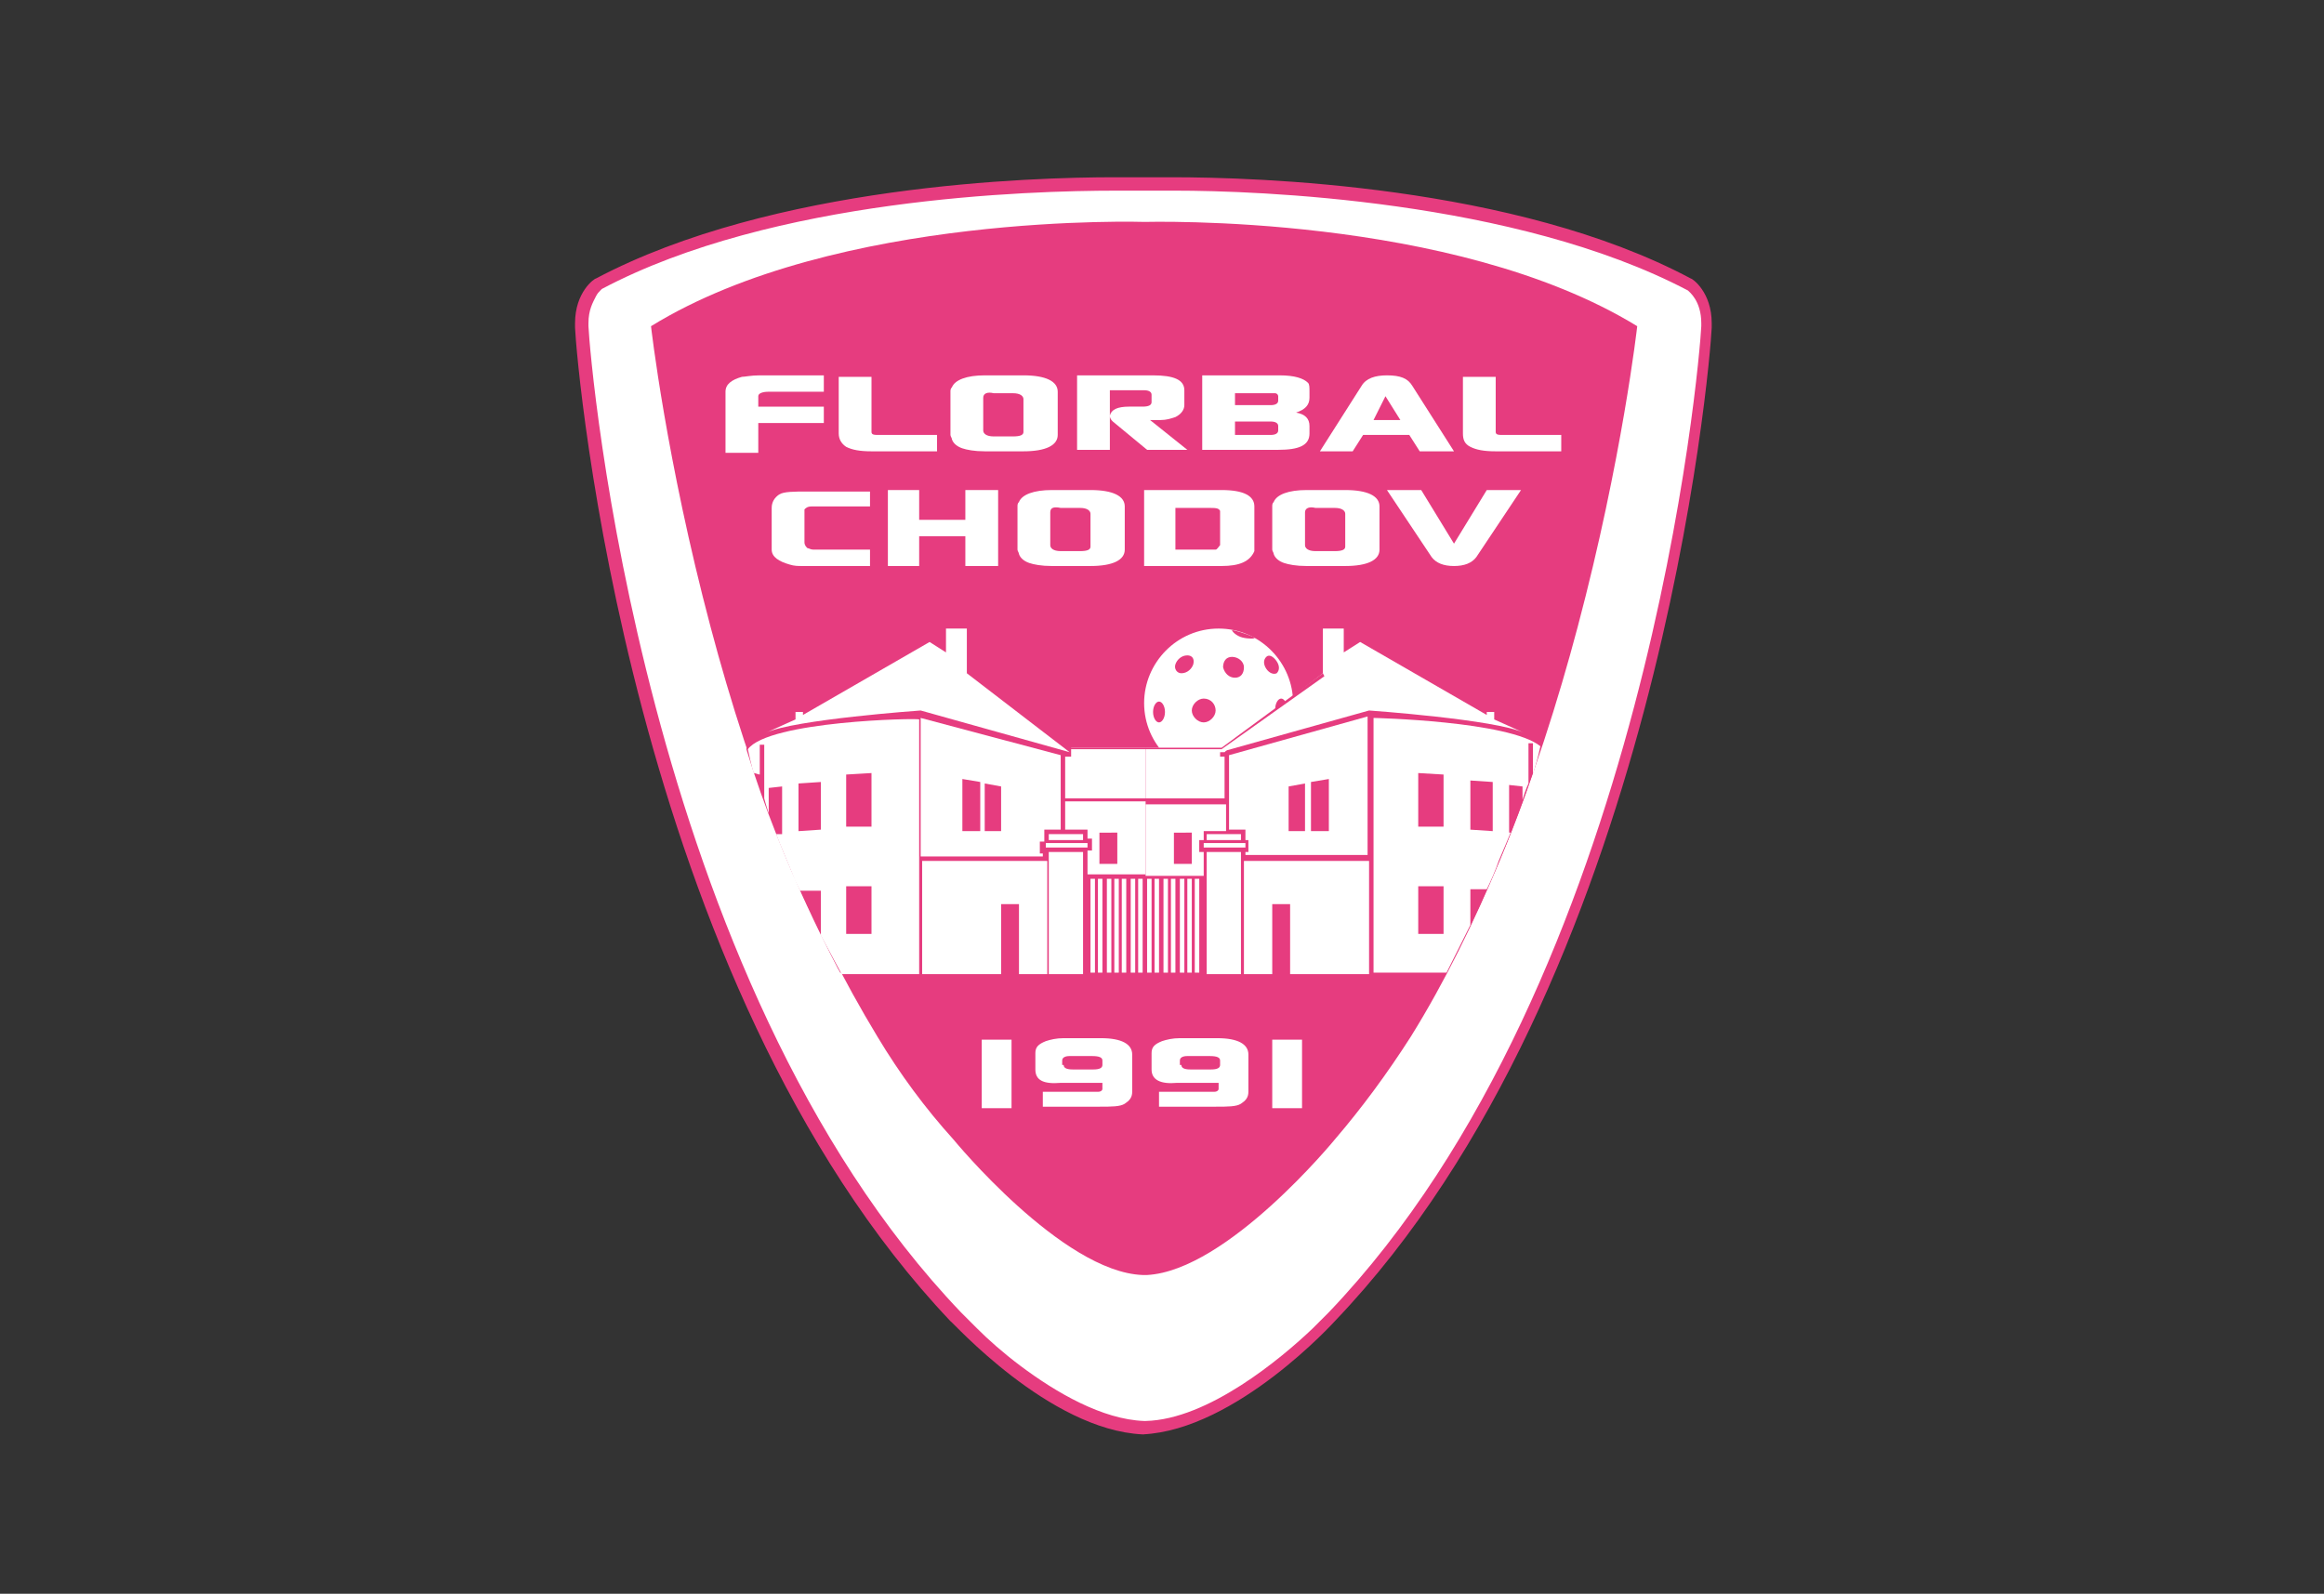 <?xml version="1.0" encoding="utf-8"?>
<!-- Generator: Adobe Illustrator 27.5.0, SVG Export Plug-In . SVG Version: 6.00 Build 0)  -->
<svg version="1.0" id="Layer_1" xmlns="http://www.w3.org/2000/svg" xmlns:xlink="http://www.w3.org/1999/xlink" x="0px" y="0px"
	 viewBox="0 0 156 107" style="enable-background:new 0 0 156 107;" xml:space="preserve">
<rect x="0" y="0" width="156" height="107" fill="#333333" stroke="none"/>
<style type="text/css">
	.st0{fill:none;}
	.st1{fill:#FFFFFF;}
	.st2{fill:#E63C7F;}
</style>
<rect class="st0" width="156" height="107"/>
<g>
	<g>
		<path class="st1" d="M76.9,95.7c6-0.2,12.6-7.5,12.6-7.5c21.5-22.6,25-64.1,25.1-66.5c0.1-2.1-1.2-2.9-1.2-2.9
			c-14.1-7.5-36.3-6.7-36.3-6.7h-0.5c0,0-22.3-0.7-36.3,6.7c0,0-1.3,0.7-1.2,2.9c0.1,2.4,3.6,43.9,25.1,66.5c0,0,6.6,7.2,12.6,7.5
			H76.9"/>
		<path class="st1" d="M64,82.4c0,0,7,8.1,12.6,8.3h0.1c5.7-0.2,12.6-8.3,12.6-8.3C107,63.3,111.4,28.7,112,23.2
			c0.2-1.9-0.4-2.7-0.4-2.7c-13.3-7.6-34.7-6.8-34.6-6.8c0,0-0.3,0-0.5,0c-1.6,0-21.8-0.4-34.5,6.8c0,0-0.6,0.8-0.4,2.7
			C42.1,28.7,46.4,63.3,64,82.4"/>
		<path class="st1" d="M76.7,85.7c5.4-0.2,12.7-9.1,12.7-9.1C105.7,57.9,109.7,22,109.7,22c-12.5-7.7-33.2-7-33.2-7h0.2
			c0,0-20.7-0.7-33.2,7c0,0,4,35.9,20.3,54.6c0,0,7.3,8.9,12.7,9.1H76.7"/>
		<path class="st2" d="M76.8,95.9v0.4h-0.1c-6.3-0.3-12.8-7.6-12.9-7.6C42.2,65.9,38.7,24.4,38.6,22c0-0.1,0-0.2,0-0.3
			c0-2.1,1.3-3,1.4-3c11.9-6.3,29.3-6.8,34.8-6.8c1.1,0,1.7,0,1.7,0H77c0,0,0.6,0,1.7,0c5.5,0,23,0.5,34.8,6.8c0.1,0,1.4,0.9,1.4,3
			c0,0.1,0,0.2,0,0.3c-0.1,2.4-3.6,44-25.3,66.7c0,0-6.6,7.3-12.9,7.6L76.8,95.9 M40.4,19.4C40.4,19.4,40.4,19.4,40.4,19.4
			c0,0-0.1,0.1-0.1,0.1c-0.1,0.1-0.2,0.2-0.3,0.4c-0.2,0.4-0.5,0.9-0.5,1.8c0,0.1,0,0.1,0,0.2c0.1,2.3,3.6,43.8,25,66.2
			c0,0,0.4,0.4,1.1,1.1c0.7,0.7,1.7,1.6,2.9,2.5c2.4,1.8,5.5,3.6,8.3,3.7h0.1c4.2-0.1,9.1-4.2,11.2-6.2c0.7-0.7,1.1-1.1,1.1-1.1
			c21.4-22.4,24.9-63.9,25-66.2c0-0.1,0-0.2,0-0.2c0-1.5-0.8-2.1-0.9-2.2c0,0,0,0,0,0c-11.6-6.1-29-6.7-34.4-6.7c-1.1,0-1.7,0-1.7,0
			h-0.5c0,0-0.6,0-1.7,0h-0.1C69.1,12.8,51.9,13.3,40.4,19.4"/>
		<path class="st2" d="M64,76.5c0,0,7.3,8.9,12.7,9.1c0.1,0,0.2,0,0.3,0c5.4-0.3,12.6-9.1,12.6-9.1c1.8-2.1,3.5-4.4,5.1-6.9
			c2.3-3.7,4.3-7.8,6-11.9c2.2-5.3,3.9-10.7,5.2-15.6c3-11.3,4-20.2,4-20.2c-12.4-7.6-32.8-7-33.2-7h0.2c0,0-20.7-0.7-33.2,7
			c0,0,1,8.9,4,20.2c1.3,4.9,3,10.3,5.2,15.6c1.7,4.1,3.7,8.1,6,11.9C60.4,72.1,62.1,74.4,64,76.5"/>
		<path class="st1" d="M48.7,26.3c0-0.5,0.4-0.8,1.1-1c0.2,0,0.6-0.1,1.2-0.1h4.3v1.1h-3.7c-0.4,0-0.7,0.1-0.7,0.3c0,0,0,0,0,0.1
			v0.6h4.4v1.1h-4.4v2h-2.2V26.3"/>
		<path class="st1" d="M56.3,29.1v-3.8h2.2V29c0,0.2,0.2,0.2,0.5,0.2h3.9l0,1.1h-4c-0.1,0-0.3,0-0.4,0c-0.8,0-1.3-0.1-1.7-0.3
			C56.5,29.8,56.3,29.5,56.3,29.1"/>
		<path class="st1" d="M63.8,26.3c0-0.1,0-0.2,0.1-0.3c0.2-0.5,1-0.8,2.2-0.8h2.6c1.5,0,2.3,0.4,2.3,1.1v2.9c0,0.7-0.8,1.1-2.3,1.1
			h-2.6c-0.7,0-1.2-0.1-1.5-0.2c-0.3-0.1-0.6-0.3-0.7-0.6c0-0.1-0.1-0.2-0.1-0.3L63.8,26.3 M66,26.7l0,2.2c0,0.2,0.2,0.4,0.7,0.4
			h1.3c0.5,0,0.7-0.1,0.7-0.3v-2.2c0-0.2-0.2-0.4-0.7-0.4h-1.3C66.3,26.3,66,26.4,66,26.7"/>
		<path class="st1" d="M72.3,25.2h5.1c1.4,0,2.1,0.3,2.1,1v1c0,0.3-0.2,0.6-0.6,0.8c-0.3,0.1-0.6,0.2-1,0.2c-0.2,0-0.3,0-0.4,0
			l-0.3,0l2.5,2H77l-2.3-1.9c-0.1-0.1-0.2-0.2-0.2-0.4c0.1-0.4,0.5-0.6,1.3-0.6h0.9c0.4,0,0.6-0.1,0.6-0.3v-0.5
			c0-0.2-0.2-0.3-0.5-0.3c0,0-0.1,0-0.1,0h-2.2v4h-2.2V25.2"/>
		<path class="st1" d="M80.7,25.2h5.2c1,0,1.6,0.2,1.9,0.5c0.1,0.1,0.1,0.3,0.1,0.6v0.4c0,0.5-0.3,0.8-0.9,1
			c0.6,0.1,0.9,0.4,0.9,0.9v0.5c0,0.8-0.7,1.1-2.1,1.1h-5.1V25.2 M82.9,26.3v0.9h2.4c0.3,0,0.5-0.1,0.5-0.3v-0.3
			c0-0.1-0.1-0.2-0.2-0.2c-0.1,0-0.2,0-0.3,0H82.9z M82.9,28.3v0.9h2.4c0.3,0,0.5-0.1,0.5-0.3v-0.3c0-0.2-0.2-0.3-0.5-0.3H82.9z"/>
		<path class="st1" d="M88.6,30.3l2.8-4.4c0.3-0.5,0.9-0.7,1.7-0.7c0.9,0,1.4,0.2,1.7,0.7l2.8,4.4h-2.3l-0.7-1.1h-3.1l-0.7,1.1H88.6
			 M92.2,28.2H94l-1-1.6L92.2,28.2z"/>
		<path class="st1" d="M98.2,29.1v-3.8h2.2V29c0,0.2,0.2,0.2,0.5,0.2h3.9l0,1.1h-4c-0.1,0-0.3,0-0.4,0c-0.8,0-1.3-0.1-1.7-0.3
			C98.3,29.8,98.2,29.5,98.2,29.1"/>
		<path class="st1" d="M51.8,36.9v-2.8c0-0.4,0.2-0.7,0.5-0.9c0.3-0.2,1-0.2,1.9-0.2h4.2V34h-3.9c-0.3,0-0.4,0.1-0.5,0.2v2.2
			c0,0.2,0.1,0.3,0.2,0.4c0.1,0,0.2,0.1,0.4,0.1h3.8V38h-4.6c-0.2,0-0.5,0-0.8-0.1C52.3,37.7,51.8,37.4,51.8,36.9"/>
		<polygon class="st1" points="59.6,38 59.6,32.9 61.7,32.9 61.7,34.9 64.8,34.9 64.8,32.9 67,32.9 67,38 64.8,38 64.8,36 61.7,36 
			61.7,38 		"/>
		<path class="st1" d="M68.3,34c0-0.1,0-0.2,0.1-0.3c0.2-0.5,1-0.8,2.2-0.8h2.6c1.5,0,2.3,0.4,2.3,1.1v2.9c0,0.7-0.8,1.1-2.3,1.1
			h-2.6c-0.7,0-1.2-0.1-1.5-0.2c-0.3-0.1-0.6-0.3-0.7-0.6c0-0.1-0.1-0.2-0.1-0.3L68.3,34 M70.5,34.4l0,2.2c0,0.2,0.2,0.4,0.7,0.4
			h1.3c0.5,0,0.7-0.1,0.7-0.3v-2.2c0-0.2-0.2-0.4-0.7-0.4h-1.3C70.7,34,70.5,34.1,70.5,34.4"/>
		<path class="st1" d="M76.8,38v-5.1h5.2c1.5,0,2.2,0.4,2.2,1.1v2.8c0,0,0,0.1,0,0.2C83.9,37.7,83.2,38,82,38H76.8 M78.9,36.9h2.2
			c0.2,0,0.4,0,0.5,0c0.1,0,0.2-0.2,0.3-0.3c0,0,0,0,0-0.1v-2.2c-0.1-0.2-0.3-0.2-0.8-0.2h-2.2V36.9z"/>
		<path class="st1" d="M85.4,34c0-0.1,0-0.2,0.1-0.3c0.2-0.5,1-0.8,2.2-0.8h2.6c1.5,0,2.3,0.4,2.3,1.1v2.9c0,0.7-0.8,1.1-2.3,1.1
			h-2.6c-0.7,0-1.2-0.1-1.5-0.2c-0.3-0.1-0.6-0.3-0.7-0.6c0-0.1-0.1-0.2-0.1-0.3L85.4,34 M87.6,34.4l0,2.2c0,0.2,0.2,0.4,0.7,0.4
			h1.3c0.5,0,0.7-0.1,0.7-0.3v-2.2c0-0.2-0.2-0.4-0.7-0.4h-1.3C87.9,34,87.6,34.1,87.6,34.4"/>
		<path class="st1" d="M93.1,32.9h2.3l2.2,3.6l2.2-3.6h2.3l-3,4.5c-0.3,0.4-0.8,0.6-1.5,0.6c-0.7,0-1.2-0.2-1.5-0.6L93.1,32.9"/>
		<path class="st1" d="M86.8,47.2c0,2.7-2.2,5-5,5c-2.7,0-5-2.2-5-5c0-2.7,2.2-5,5-5C84.6,42.2,86.8,44.5,86.8,47.2"/>
		<path class="st2" d="M83.5,44.8c0,0.4-0.2,0.7-0.6,0.7c-0.4,0-0.7-0.3-0.8-0.7c0-0.4,0.2-0.7,0.6-0.7
			C83.1,44.1,83.5,44.4,83.5,44.8"/>
		<path class="st2" d="M82.9,50c0,0.3,0.2,0.6,0.6,0.6s0.7-0.3,0.8-0.6c0-0.3-0.2-0.6-0.6-0.6C83.3,49.4,82.9,49.7,82.9,50"/>
		<path class="st2" d="M81.6,47.7c0,0.4-0.4,0.8-0.8,0.8c-0.4,0-0.8-0.4-0.8-0.8c0-0.4,0.4-0.8,0.8-0.8
			C81.3,46.9,81.6,47.3,81.6,47.7"/>
		<path class="st2" d="M80.1,44.6c-0.1,0.3-0.4,0.6-0.8,0.6c-0.3,0-0.5-0.3-0.4-0.6c0.1-0.3,0.4-0.6,0.8-0.6
			C80,44,80.2,44.2,80.1,44.6"/>
		<path class="st2" d="M79.4,50.9c0.1,0.3,0.4,0.6,0.8,0.6c0.3,0,0.5-0.3,0.4-0.6c-0.1-0.3-0.4-0.6-0.8-0.6
			C79.5,50.3,79.3,50.5,79.4,50.9"/>
		<path class="st2" d="M78.2,47.8c0,0.4-0.2,0.7-0.4,0.7c-0.2,0-0.4-0.3-0.4-0.7c0-0.4,0.2-0.7,0.4-0.7C78,47.1,78.2,47.4,78.2,47.8
			"/>
		<path class="st2" d="M86.4,47.6c0,0.4-0.2,0.7-0.4,0.7c-0.2,0-0.4-0.3-0.4-0.7c0-0.4,0.2-0.7,0.4-0.7
			C86.2,46.9,86.4,47.2,86.4,47.6"/>
		<path class="st2" d="M85.7,44.4c0.2,0.3,0.2,0.6,0,0.8c-0.2,0.1-0.5,0-0.7-0.3c-0.2-0.3-0.2-0.6,0-0.8
			C85.2,43.9,85.5,44.1,85.7,44.4"/>
		<path class="st2" d="M84.2,42.8c0.1,0.1-0.4,0.1-0.8,0c-0.4-0.1-0.7-0.4-0.7-0.5C82.8,42.3,83.6,42.5,84.2,42.8"/>
		<path class="st2" d="M81.9,52.2c-0.1,0,0.3-0.2,0.7-0.3c0.4-0.1,0.7,0,0.7,0.1C83.3,52,82.6,52.2,81.9,52.2"/>
		<path class="st2" d="M85.3,50.8c-0.1,0.1,0.1-0.3,0.3-0.6c0.3-0.3,0.5-0.5,0.6-0.5C86.2,49.7,85.9,50.3,85.3,50.8"/>
		<rect x="65.9" y="69.8" class="st1" width="2" height="4.6"/>
		<path class="st1" d="M69.5,71.8v-1.1c0-0.4,0.2-0.6,0.7-0.8c0.3-0.1,0.7-0.2,1.2-0.2h2.5c1.4,0,2.1,0.4,2.1,1.1v2.5
			c0,0.4-0.2,0.6-0.5,0.8c-0.3,0.2-0.9,0.2-1.7,0.2H70v-1h3.6c0,0,0.1,0,0.1,0c0.2,0,0.3-0.1,0.3-0.2v-0.4h-2.8
			C70,72.8,69.5,72.5,69.5,71.8 M71.4,71.5c0,0.2,0.2,0.3,0.6,0.3h1.3h0.1h0c0.4,0,0.6-0.1,0.6-0.3v-0.3c0-0.2-0.2-0.3-0.7-0.3h-1.5
			c-0.3,0-0.5,0.1-0.5,0.3V71.5z"/>
		<path class="st1" d="M77.3,71.8v-1.1c0-0.4,0.2-0.6,0.7-0.8c0.3-0.1,0.7-0.2,1.2-0.2h2.5c1.4,0,2.1,0.4,2.1,1.1v2.5
			c0,0.4-0.2,0.6-0.5,0.8c-0.3,0.2-0.9,0.2-1.7,0.2h-3.8v-1h3.6c0,0,0.1,0,0.1,0c0.2,0,0.3-0.1,0.3-0.2v-0.4H79
			C77.9,72.8,77.3,72.5,77.3,71.8 M79.3,71.5c0,0.2,0.2,0.3,0.6,0.3h1.3h0.1h0c0.4,0,0.6-0.1,0.6-0.3v-0.3c0-0.2-0.2-0.3-0.7-0.3
			h-1.5c-0.3,0-0.5,0.1-0.5,0.3V71.5z"/>
		<rect x="85.4" y="69.8" class="st1" width="2" height="4.6"/>
		<path class="st2" d="M76.8,65.3l20.3,0c0,0,3.9-7.1,6.3-15c0,0-0.1-0.7-1.2-1.1c-1.2-0.5-6-1.4-6-1.4l-5.2-0.5l-6.8,1.7l-1.7,1.2
			l-0.3,0.3l-5.5,0h0l-5.1,0l-0.3-0.3l-1.7-1.2l-7.1-1.7l-5.2,0.5c0,0-4.8,0.9-6,1.4c-1.2,0.5-1.2,1.1-1.2,1.1
			c2.4,7.9,6.3,15,6.3,15L76.8,65.3L76.8,65.3"/>
		<path class="st2" d="M51.2,53.4c0,0,1.1,3.1,1.9,5c0.8,1.9,3.2,6.7,3.2,6.7h4.6V50.6L51.4,52L51.2,53.4"/>
		<polygon class="st2" points="63.5,50.6 63.5,56.5 68.7,56.5 68.7,52.2 		"/>
		<polygon class="st2" points="66.3,60.6 66.3,65.4 68.9,65.4 68.9,60.5 		"/>
		<polygon class="st2" points="84.8,60.6 84.8,65.4 87.4,65.4 87.4,60.5 		"/>
		<rect x="73.5" y="55.4" class="st2" width="6.7" height="2.9"/>
		<polygon class="st2" points="86.1,52 86.1,56.6 89.7,56.6 89.7,51.4 		"/>
		<path class="st2" d="M94.4,51.2l0.3,12.5l3.3-0.3c0,0,2.8-5.4,4.5-10.6L94.4,51.2"/>
		<polygon class="st1" points="83.5,57.8 83.5,65.4 85.4,65.4 85.4,60.7 86.6,60.7 86.6,65.4 91.9,65.4 91.9,57.8 		"/>
		<path class="st1" d="M82.5,50.7l0,5h1.1v0.7h0.2v0.8h-0.2v0.2h8.2v-9.3L82.5,50.7z M87.6,55.8h-1.1v-3l1.1-0.2V55.8z M89.2,55.8
			H88v-3.3l1.2-0.2V55.8z"/>
		<path class="st1" d="M50.2,50.3c0,0,0.3,1.4,0.4,1.6c0.1,0,0.3,0.1,0.4,0.1V50l0.3,0v3.6c0,0,0.1,0.4,0.3,1v-1.7l0.9-0.1v3.2
			l-0.4,0c0.3,0.8,0.7,1.7,1.1,2.7c0.1,0.3,0.3,0.7,0.5,1.1l1.4,0v3c0.8,1.5,1.4,2.6,1.4,2.6h5.2l0-17.1
			C61.6,48.2,51.6,48.4,50.2,50.3 M55.1,55.7l-1.5,0.1v-3.2l1.5-0.1V55.7z M58.5,62.7h-1.7v-3.2l1.7,0V62.7z M58.5,55.5h-1.7V52
			l1.7-0.1V55.5z"/>
		<path class="st1" d="M81.9,50.5l10-2.8c0,0,8.5,0.6,10.4,1.5l-2-0.9v-0.5h-0.5v0.2l-8.5-4.9l-1.1,0.7v-1.6h-1.4v3L81.9,50.5"/>
		<path class="st1" d="M71.8,50.5l-10-2.8c0,0-8.5,0.6-10.4,1.5l2-0.9v-0.5h0.5v0.2l8.5-4.9l1.1,0.7v-1.6h1.4v3L71.8,50.5"/>
		<rect x="80.2" y="59" class="st1" width="0.3" height="6.3"/>
		<rect x="79.7" y="59" class="st1" width="0.3" height="6.3"/>
		<rect x="79.2" y="59" class="st1" width="0.3" height="6.3"/>
		<rect x="78.6" y="59" class="st1" width="0.3" height="6.3"/>
		<rect x="78.1" y="59" class="st1" width="0.3" height="6.3"/>
		<rect x="77.5" y="59" class="st1" width="0.3" height="6.3"/>
		<rect x="77" y="59" class="st1" width="0.3" height="6.3"/>
		<rect x="81" y="57.2" class="st1" width="2.3" height="8.2"/>
		<rect x="81" y="56" class="st1" width="2.3" height="0.4"/>
		<rect x="80.8" y="56.6" class="st1" width="2.8" height="0.3"/>
		<path class="st1" d="M103.4,50.1c-2.1-1.7-11.2-1.9-11.2-1.9l0,17.1h4.9c0,0,0.7-1.4,1.6-3.2v-2.4l1.1,0c0.3-0.6,0.6-1.3,0.8-1.9
			c0.3-0.7,0.6-1.4,0.8-1.9l-0.1,0v-3.2l0.9,0.1v0.9c0.2-0.7,0.4-1.1,0.4-1.1l0-2.7l0.3,0V52C103.1,51.3,103.2,51,103.4,50.1
			 M96.9,62.7h-1.7v-3.2l1.7,0V62.7z M96.9,55.5h-1.7v-3.6l1.7,0.1V55.5z M100.2,55.8l-1.5-0.1v-3.3l1.5,0.1V55.8z"/>
		<path class="st1" d="M76.9,53.9l0,4.9h3.9v-1.6h-0.3v-0.8h0.3v-0.6h1.5v-1.8H76.9z M80,58h-1.2v-2.1H80V58z"/>
		<polygon class="st1" points="76.9,53.6 82.2,53.6 82.2,50.8 81.9,50.8 81.9,50.2 76.9,50.2 		"/>
		<rect x="73.2" y="59" class="st1" width="0.3" height="6.3"/>
		<rect x="73.7" y="59" class="st1" width="0.3" height="6.3"/>
		<rect x="74.3" y="59" class="st1" width="0.3" height="6.3"/>
		<rect x="74.8" y="59" class="st1" width="0.3" height="6.3"/>
		<rect x="75.3" y="59" class="st1" width="0.3" height="6.3"/>
		<rect x="75.9" y="59" class="st1" width="0.3" height="6.3"/>
		<rect x="76.4" y="59" class="st1" width="0.3" height="6.3"/>
		<rect x="70.4" y="57.2" class="st1" width="2.3" height="8.2"/>
		<rect x="70.4" y="56" class="st1" width="2.3" height="0.4"/>
		<rect x="70.2" y="56.6" class="st1" width="2.8" height="0.3"/>
		<polygon class="st1" points="61.9,57.8 61.9,65.4 67.2,65.4 67.2,60.7 68.4,60.7 68.4,65.4 70.3,65.4 70.3,57.8 		"/>
		<path class="st1" d="M70.1,56.4v-0.7h1.1l0-5l-9.4-2.5v9.3h8.2v-0.2h-0.2v-0.8H70.1z M65.8,55.8h-1.2v-3.5l1.2,0.2V55.8z
			 M67.2,55.8h-1.1v-3.2l1.1,0.2V55.8z"/>
		<path class="st1" d="M71.5,53.9v1.8H73v0.6h0.3v0.8H73v1.6h3.9l0-4.9H71.5z M75,58h-1.2v-2.1H75V58z"/>
		<polygon class="st1" points="76.9,53.6 71.5,53.6 71.5,50.8 71.9,50.8 71.9,50.2 76.9,50.2 		"/>
		<polygon class="st2" points="71.7,50.2 82,50.2 88.8,45.2 88.8,45.2 88.9,45.4 82,50.3 71.7,50.3 		"/>
	</g>
</g>
</svg>
